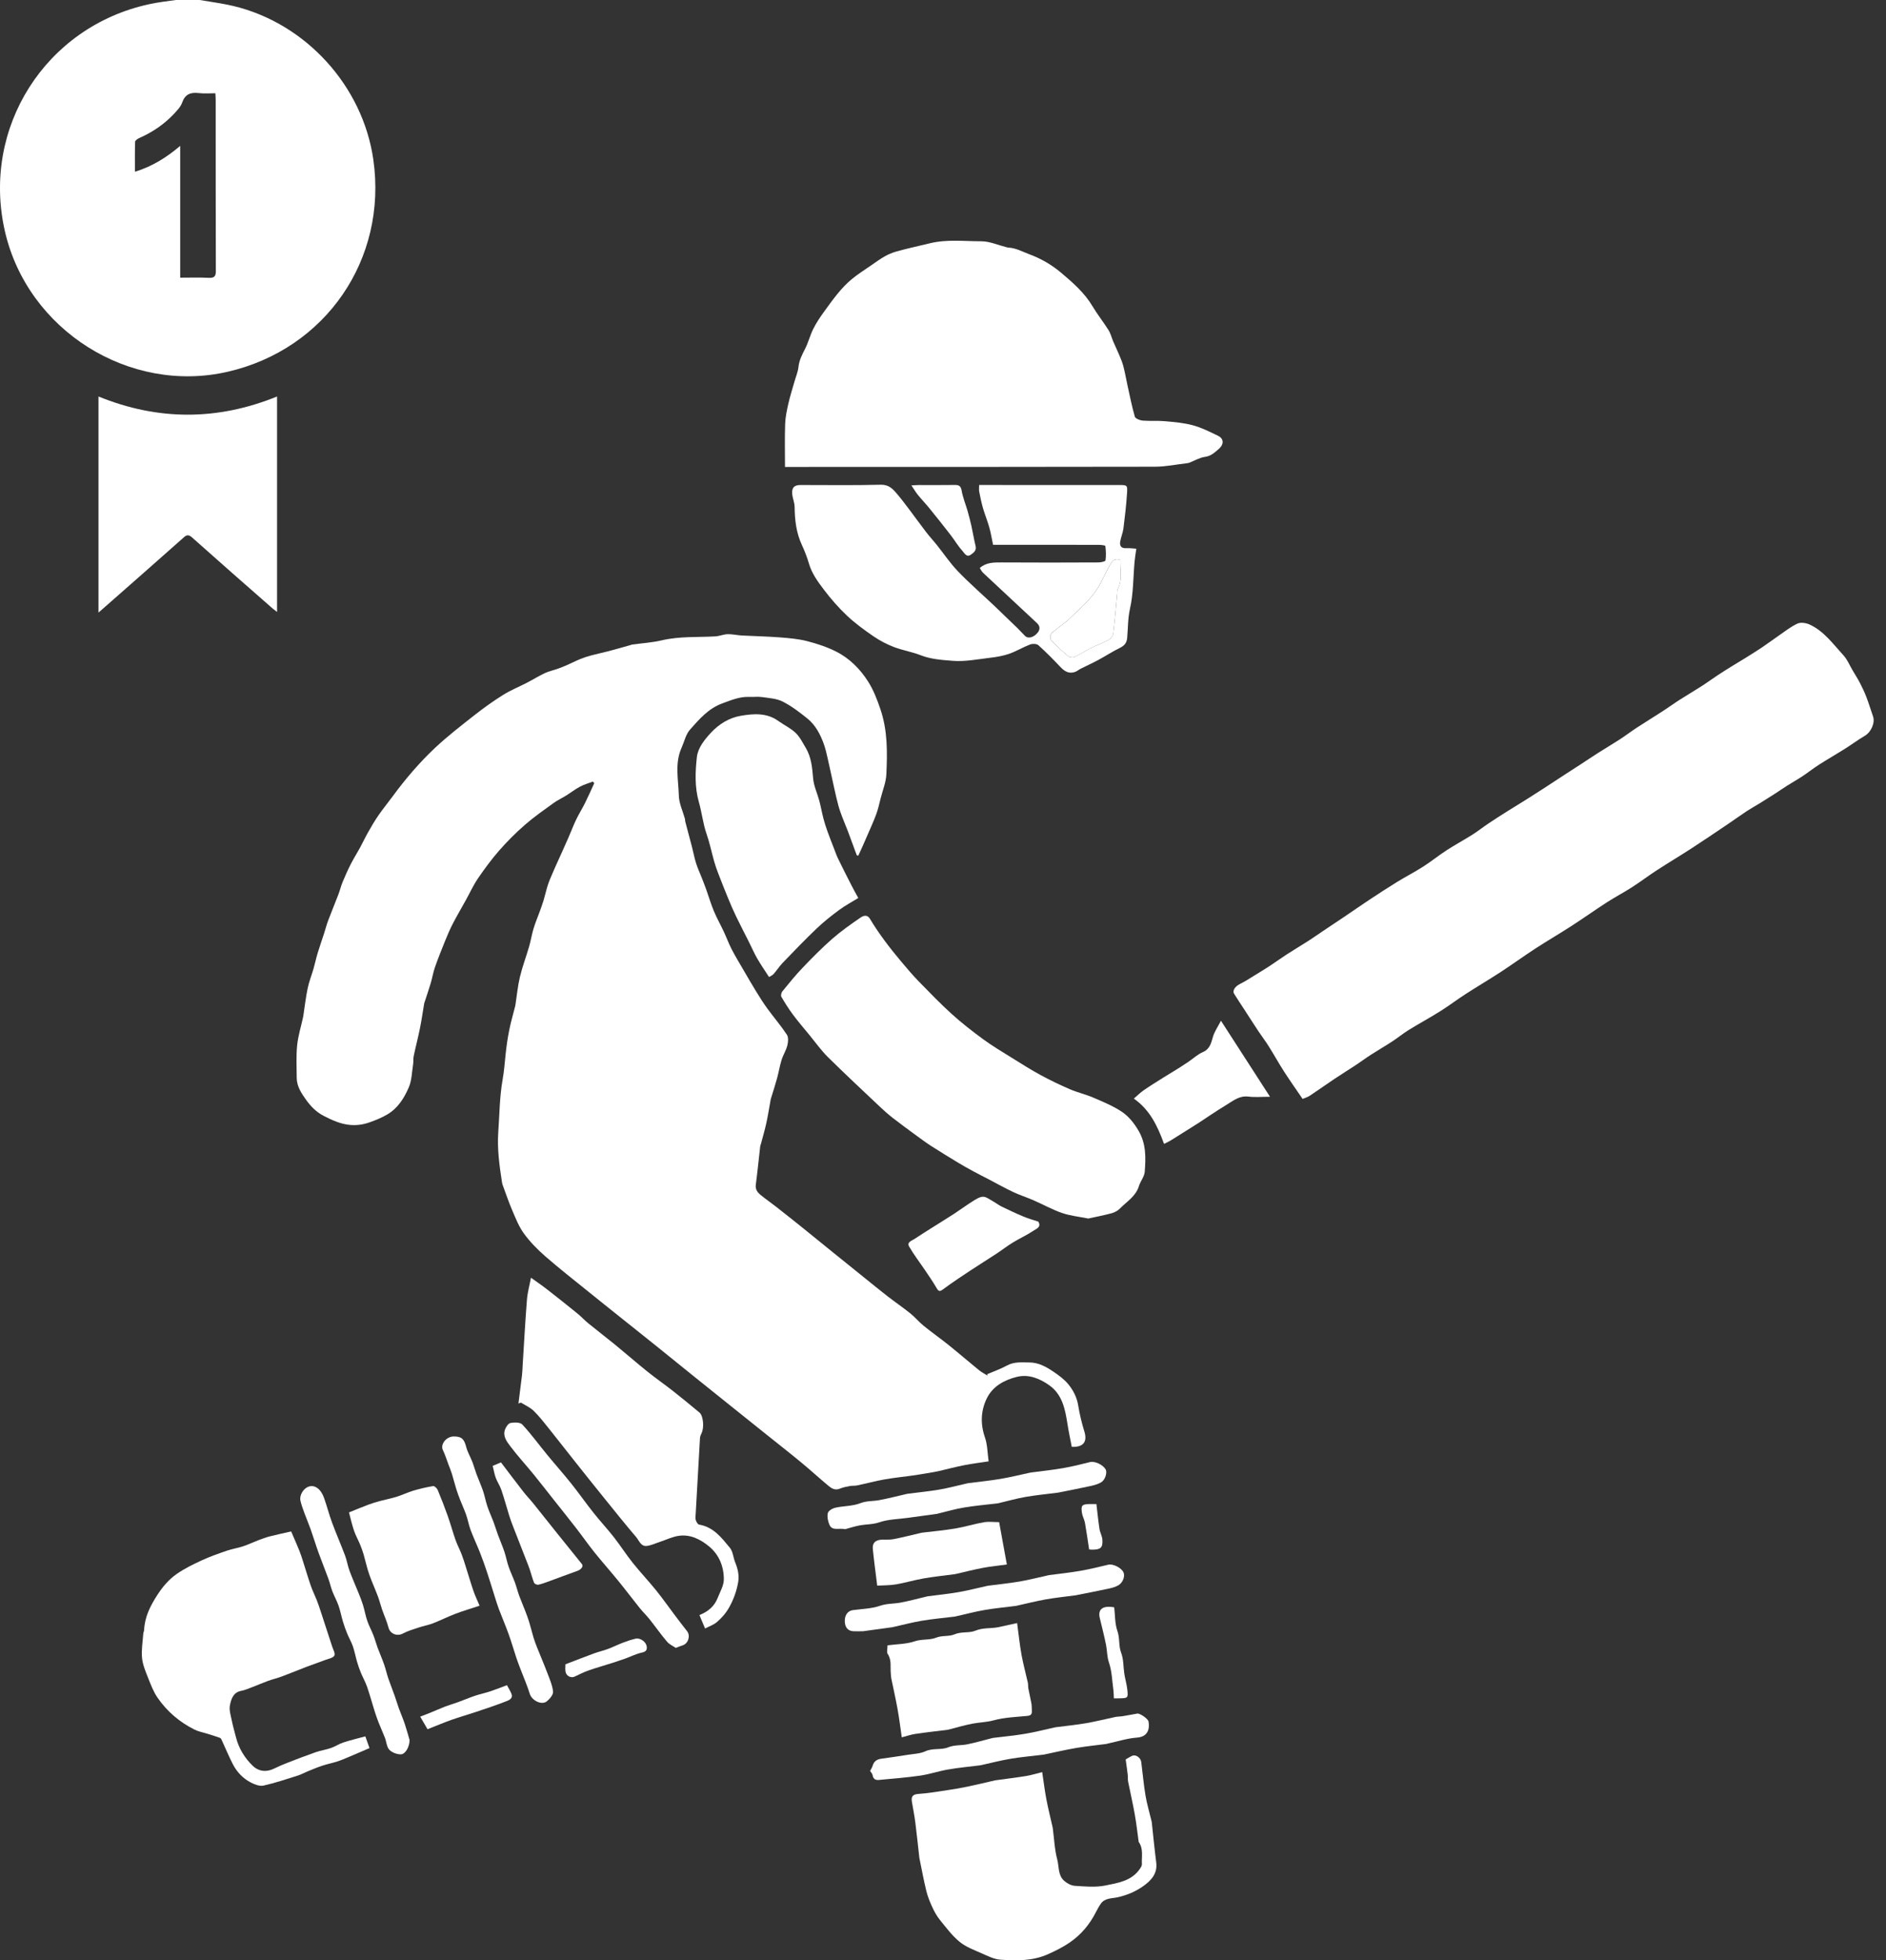 <svg width="77" height="80" viewBox="0 0 77 80" fill="none" xmlns="http://www.w3.org/2000/svg">
<rect x="0" y="0" width="77" height="80" fill="#333333" stroke="none"/>
<path d="M40.301 56.083C40.574 55.965 40.857 55.866 41.117 55.724C41.41 55.565 41.717 55.601 42.023 55.602C42.402 55.602 42.719 55.783 43.018 55.985C43.233 56.13 43.451 56.292 43.614 56.489C43.818 56.737 43.966 57.023 44.02 57.358C44.078 57.718 44.166 58.076 44.273 58.425C44.4 58.841 44.229 59.067 43.757 59.046C43.698 58.736 43.63 58.424 43.581 58.109C43.486 57.509 43.374 56.91 42.837 56.532C42.447 56.257 42 56.07 41.512 56.191C40.994 56.32 40.524 56.578 40.283 57.078C40.041 57.583 40.023 58.114 40.213 58.663C40.316 58.958 40.313 59.289 40.363 59.638C40.043 59.688 39.701 59.729 39.364 59.795C39.013 59.864 38.667 59.956 38.318 60.037C38.287 60.044 38.256 60.05 38.225 60.056C37.946 60.104 37.669 60.157 37.389 60.198C36.967 60.26 36.541 60.3 36.121 60.373C35.744 60.439 35.373 60.541 34.998 60.619C34.898 60.641 34.789 60.627 34.688 60.646C34.551 60.672 34.412 60.702 34.283 60.754C34.088 60.833 33.945 60.738 33.814 60.629C33.444 60.32 33.089 59.994 32.717 59.687C32.239 59.292 31.75 58.91 31.265 58.522C30.786 58.138 30.307 57.755 29.828 57.371C29.345 56.985 28.862 56.598 28.38 56.21C27.851 55.784 27.323 55.355 26.793 54.929C26.308 54.539 25.82 54.152 25.333 53.763C24.907 53.422 24.479 53.083 24.055 52.739C23.456 52.255 22.848 51.78 22.267 51.274C21.948 50.996 21.645 50.688 21.395 50.347C21.186 50.062 21.052 49.718 20.911 49.388C20.762 49.043 20.644 48.685 20.513 48.332C20.505 48.31 20.501 48.286 20.497 48.262C20.392 47.579 20.294 46.895 20.343 46.2C20.394 45.488 20.396 44.768 20.519 44.068C20.582 43.715 20.607 43.366 20.644 43.014C20.679 42.687 20.725 42.359 20.791 42.037C20.856 41.709 20.951 41.388 21.033 41.064C21.039 41.041 21.043 41.017 21.046 40.993C21.104 40.619 21.138 40.239 21.226 39.872C21.327 39.45 21.482 39.041 21.604 38.624C21.673 38.384 21.711 38.135 21.783 37.896C21.851 37.669 21.945 37.451 22.025 37.228C22.082 37.069 22.142 36.911 22.191 36.749C22.253 36.543 22.299 36.331 22.364 36.126C22.413 35.973 22.478 35.825 22.541 35.677C22.62 35.49 22.704 35.306 22.788 35.12C22.926 34.812 23.067 34.505 23.202 34.196C23.311 33.949 23.405 33.694 23.522 33.45C23.635 33.215 23.775 32.994 23.891 32.76C24.021 32.498 24.138 32.229 24.261 31.963C24.242 31.941 24.224 31.918 24.206 31.895C24.029 31.964 23.844 32.016 23.678 32.104C23.48 32.209 23.302 32.35 23.111 32.468C22.942 32.574 22.757 32.658 22.596 32.775C22.201 33.061 21.799 33.34 21.433 33.66C21.06 33.984 20.708 34.337 20.382 34.708C20.067 35.068 19.781 35.457 19.511 35.852C19.321 36.132 19.18 36.444 19.015 36.742C18.838 37.061 18.652 37.377 18.484 37.701C18.368 37.925 18.27 38.157 18.175 38.391C18.03 38.749 17.886 39.108 17.758 39.472C17.684 39.685 17.648 39.911 17.584 40.128C17.505 40.393 17.413 40.655 17.328 40.919C17.323 40.934 17.319 40.95 17.316 40.965C17.26 41.298 17.213 41.632 17.146 41.962C17.069 42.343 16.97 42.72 16.89 43.1C16.867 43.209 16.884 43.325 16.866 43.435C16.816 43.752 16.813 44.091 16.689 44.377C16.5 44.815 16.244 45.229 15.803 45.486C15.576 45.618 15.342 45.713 15.094 45.801C14.828 45.896 14.573 45.93 14.31 45.91C13.92 45.88 13.571 45.721 13.22 45.541C12.908 45.381 12.686 45.148 12.498 44.886C12.309 44.622 12.116 44.337 12.114 43.987C12.112 43.546 12.088 43.102 12.131 42.665C12.169 42.281 12.288 41.905 12.371 41.525C12.376 41.501 12.38 41.478 12.384 41.454C12.441 41.08 12.484 40.703 12.561 40.334C12.617 40.062 12.723 39.8 12.8 39.532C12.861 39.322 12.905 39.107 12.968 38.897C13.049 38.631 13.142 38.369 13.228 38.104C13.287 37.92 13.335 37.732 13.404 37.551C13.535 37.203 13.679 36.859 13.812 36.511C13.878 36.34 13.92 36.159 13.99 35.99C14.092 35.744 14.201 35.5 14.322 35.263C14.439 35.033 14.579 34.814 14.703 34.587C14.815 34.381 14.913 34.166 15.03 33.962C15.162 33.729 15.297 33.497 15.449 33.277C15.636 33.007 15.845 32.752 16.04 32.487C16.557 31.784 17.124 31.121 17.758 30.524C18.27 30.043 18.83 29.611 19.384 29.176C19.757 28.883 20.146 28.606 20.548 28.355C20.853 28.164 21.192 28.029 21.512 27.863C21.759 27.735 21.995 27.588 22.246 27.469C22.409 27.393 22.59 27.356 22.761 27.296C22.889 27.25 23.016 27.2 23.14 27.146C23.326 27.065 23.505 26.971 23.692 26.895C23.84 26.835 23.993 26.786 24.147 26.745C24.379 26.683 24.615 26.635 24.848 26.574C25.145 26.496 25.44 26.41 25.736 26.327C25.759 26.321 25.781 26.308 25.804 26.305C26.209 26.249 26.622 26.225 27.018 26.132C27.741 25.962 28.474 26.012 29.202 25.971C29.372 25.961 29.538 25.886 29.708 25.881C29.901 25.876 30.094 25.925 30.288 25.935C30.798 25.963 31.308 25.971 31.817 26.01C32.194 26.039 32.577 26.07 32.942 26.162C33.353 26.267 33.766 26.403 34.143 26.594C34.689 26.869 35.124 27.312 35.445 27.818C35.66 28.156 35.811 28.548 35.945 28.944C36.242 29.817 36.228 30.702 36.188 31.591C36.174 31.925 36.037 32.254 35.953 32.584C35.897 32.802 35.851 33.023 35.773 33.232C35.666 33.525 35.533 33.808 35.41 34.095C35.343 34.252 35.275 34.408 35.205 34.563C35.152 34.683 35.096 34.802 35.041 34.921C35.021 34.915 35 34.909 34.979 34.903C34.861 34.581 34.744 34.259 34.623 33.938C34.547 33.738 34.461 33.541 34.385 33.34C34.328 33.188 34.271 33.034 34.229 32.877C34.165 32.643 34.113 32.406 34.06 32.17C33.97 31.766 33.886 31.361 33.793 30.958C33.747 30.755 33.702 30.55 33.631 30.355C33.488 29.961 33.292 29.588 32.963 29.323C32.646 29.067 32.315 28.814 31.954 28.631C31.706 28.506 31.399 28.489 31.116 28.448C30.943 28.423 30.763 28.448 30.587 28.441C30.199 28.425 29.86 28.571 29.501 28.701C28.921 28.911 28.549 29.35 28.17 29.777C27.998 29.972 27.939 30.267 27.827 30.516C27.541 31.151 27.697 31.818 27.715 32.468C27.723 32.788 27.878 33.105 27.966 33.423C27.974 33.453 27.967 33.488 27.975 33.519C28.066 33.866 28.161 34.213 28.251 34.561C28.309 34.784 28.35 35.011 28.419 35.23C28.485 35.437 28.578 35.635 28.657 35.838C28.718 35.993 28.778 36.148 28.834 36.304C28.938 36.597 29.026 36.896 29.145 37.181C29.264 37.466 29.417 37.736 29.548 38.016C29.66 38.254 29.75 38.504 29.871 38.738C30.021 39.027 30.19 39.305 30.354 39.587C30.526 39.883 30.698 40.18 30.878 40.472C31.021 40.705 31.167 40.938 31.328 41.158C31.59 41.517 31.882 41.856 32.126 42.226C32.197 42.333 32.18 42.528 32.144 42.668C32.092 42.871 31.971 43.056 31.909 43.258C31.833 43.501 31.794 43.756 31.726 44.003C31.651 44.277 31.562 44.547 31.479 44.819C31.474 44.834 31.468 44.849 31.466 44.865C31.407 45.188 31.357 45.514 31.287 45.835C31.224 46.123 31.139 46.406 31.064 46.691C31.056 46.722 31.04 46.751 31.037 46.782C30.977 47.302 30.927 47.823 30.858 48.342C30.83 48.544 30.931 48.666 31.063 48.774C31.265 48.939 31.481 49.087 31.686 49.248C32.053 49.536 32.419 49.825 32.782 50.117C33.205 50.456 33.624 50.799 34.045 51.14C34.455 51.471 34.867 51.802 35.277 52.133C35.591 52.385 35.902 52.642 36.221 52.889C36.533 53.131 36.861 53.355 37.169 53.602C37.36 53.756 37.518 53.951 37.709 54.105C38.041 54.375 38.393 54.621 38.727 54.889C39.149 55.228 39.558 55.582 39.978 55.923C40.084 56.008 40.209 56.07 40.325 56.143C40.317 56.123 40.309 56.103 40.301 56.083Z" fill="white"/>
<path d="M53.181 44.846C52.93 44.477 52.67 44.111 52.427 43.734C52.207 43.392 52.01 43.035 51.793 42.69C51.665 42.486 51.516 42.294 51.383 42.093C51.187 41.798 50.997 41.499 50.804 41.202C50.664 40.986 50.518 40.773 50.384 40.553C50.305 40.422 50.435 40.248 50.626 40.155C50.834 40.054 51.028 39.924 51.226 39.803C51.436 39.675 51.646 39.547 51.852 39.412C52.084 39.26 52.307 39.096 52.54 38.946C52.826 38.761 53.12 38.587 53.408 38.403C53.62 38.267 53.826 38.121 54.035 37.981C54.312 37.795 54.591 37.612 54.868 37.425C55.218 37.189 55.563 36.947 55.915 36.715C56.289 36.468 56.664 36.223 57.046 35.988C57.396 35.774 57.762 35.586 58.107 35.365C58.434 35.156 58.736 34.91 59.062 34.699C59.403 34.477 59.763 34.284 60.108 34.067C60.338 33.922 60.552 33.751 60.778 33.6C61.042 33.423 61.311 33.253 61.58 33.083C61.831 32.925 62.086 32.772 62.338 32.614C62.556 32.477 62.773 32.337 62.99 32.197C63.304 31.993 63.617 31.786 63.932 31.582C64.136 31.449 64.343 31.319 64.547 31.185C64.779 31.034 65.007 30.878 65.241 30.73C65.54 30.54 65.845 30.36 66.143 30.167C66.377 30.015 66.599 29.845 66.833 29.692C67.183 29.464 67.54 29.246 67.892 29.018C68.12 28.871 68.34 28.709 68.569 28.563C68.867 28.372 69.173 28.194 69.471 28.002C69.702 27.854 69.923 27.691 70.152 27.54C70.356 27.405 70.564 27.278 70.772 27.149C70.938 27.046 71.106 26.948 71.272 26.845C71.498 26.703 71.725 26.563 71.946 26.415C72.175 26.261 72.395 26.094 72.623 25.939C72.874 25.767 73.116 25.571 73.389 25.447C73.524 25.387 73.741 25.422 73.886 25.489C74.474 25.762 74.844 26.289 75.266 26.748C75.424 26.919 75.514 27.15 75.635 27.355C75.737 27.528 75.847 27.699 75.94 27.878C76.037 28.066 76.127 28.258 76.203 28.456C76.301 28.712 76.378 28.976 76.47 29.234C76.564 29.495 76.389 29.88 76.137 30.027C75.855 30.191 75.593 30.389 75.317 30.562C74.97 30.781 74.613 30.984 74.268 31.205C74.034 31.354 73.817 31.528 73.585 31.681C73.385 31.813 73.174 31.93 72.971 32.059C72.794 32.171 72.623 32.291 72.447 32.404C72.248 32.532 72.047 32.658 71.845 32.782C71.674 32.888 71.496 32.984 71.328 33.094C71.06 33.272 70.798 33.46 70.532 33.64C70.044 33.968 69.559 34.298 69.066 34.618C68.594 34.924 68.11 35.212 67.638 35.519C67.295 35.741 66.97 35.99 66.626 36.21C66.291 36.425 65.937 36.61 65.603 36.825C65.115 37.14 64.642 37.477 64.154 37.792C63.673 38.103 63.177 38.391 62.696 38.703C62.213 39.017 61.746 39.356 61.264 39.671C60.789 39.98 60.301 40.268 59.825 40.575C59.484 40.795 59.16 41.043 58.817 41.258C58.386 41.529 57.938 41.772 57.505 42.039C57.276 42.181 57.066 42.355 56.84 42.502C56.554 42.689 56.258 42.859 55.971 43.044C55.765 43.176 55.569 43.323 55.365 43.458C55.069 43.653 54.767 43.839 54.473 44.036C54.137 44.26 53.81 44.496 53.473 44.718C53.381 44.779 53.267 44.809 53.181 44.846Z" fill="white"/>
<path d="M32.049 19.056C32.049 18.452 32.035 17.877 32.055 17.303C32.065 17.024 32.125 16.744 32.187 16.47C32.257 16.164 32.353 15.864 32.439 15.562C32.493 15.369 32.577 15.18 32.598 14.984C32.626 14.706 32.746 14.477 32.869 14.237C33.002 13.976 33.073 13.683 33.204 13.421C33.325 13.179 33.477 12.95 33.637 12.731C33.986 12.251 34.327 11.76 34.79 11.38C35.038 11.176 35.312 11.006 35.576 10.823C35.755 10.7 35.931 10.57 36.12 10.463C36.265 10.381 36.423 10.314 36.584 10.268C37.036 10.139 37.498 10.043 37.953 9.931C38.663 9.757 39.363 9.848 40.065 9.847C40.401 9.847 40.738 10 41.074 10.084C41.105 10.091 41.136 10.104 41.168 10.105C41.48 10.118 41.744 10.274 42.028 10.378C42.516 10.558 42.955 10.818 43.34 11.145C43.811 11.544 44.283 11.955 44.607 12.503C44.805 12.836 45.051 13.142 45.257 13.471C45.345 13.611 45.384 13.781 45.45 13.936C45.527 14.115 45.613 14.291 45.688 14.471C45.753 14.625 45.821 14.78 45.862 14.941C45.929 15.195 45.973 15.455 46.029 15.712C46.125 16.143 46.209 16.578 46.331 17.002C46.355 17.082 46.533 17.154 46.645 17.164C46.948 17.19 47.256 17.162 47.558 17.189C47.942 17.224 48.332 17.256 48.702 17.356C49.054 17.451 49.389 17.621 49.721 17.78C49.968 17.897 49.986 18.129 49.75 18.33C49.593 18.463 49.442 18.613 49.2 18.644C48.981 18.673 48.775 18.798 48.563 18.88C48.541 18.889 48.517 18.896 48.494 18.899C48.047 18.951 47.601 19.045 47.154 19.047C42.191 19.058 37.227 19.055 32.264 19.056C32.2 19.056 32.136 19.056 32.049 19.056Z" fill="white"/>
<path d="M44.431 49.728C44.059 49.653 43.697 49.618 43.363 49.503C42.959 49.364 42.581 49.151 42.187 48.98C41.917 48.862 41.635 48.774 41.369 48.648C41.034 48.491 40.711 48.309 40.383 48.137C40.166 48.025 39.949 47.915 39.734 47.799C39.526 47.686 39.319 47.571 39.117 47.449C38.749 47.226 38.381 47.001 38.019 46.769C37.812 46.636 37.614 46.489 37.416 46.344C37.091 46.106 36.765 45.868 36.447 45.621C36.267 45.481 36.094 45.327 35.928 45.17C35.216 44.497 34.499 43.83 33.802 43.141C33.525 42.867 33.296 42.543 33.048 42.241C32.822 41.966 32.59 41.696 32.377 41.411C32.203 41.178 32.047 40.93 31.901 40.679C31.872 40.628 31.898 40.511 31.94 40.46C32.208 40.132 32.474 39.802 32.766 39.497C33.156 39.09 33.552 38.687 33.975 38.316C34.333 38.003 34.725 37.727 35.118 37.457C35.231 37.379 35.396 37.294 35.523 37.506C35.701 37.804 35.898 38.092 36.104 38.372C36.325 38.672 36.559 38.962 36.799 39.248C37.029 39.523 37.263 39.797 37.513 40.055C37.954 40.507 38.394 40.963 38.862 41.386C39.27 41.755 39.707 42.095 40.151 42.42C40.525 42.693 40.926 42.93 41.319 43.175C41.707 43.417 42.094 43.661 42.495 43.879C42.883 44.089 43.283 44.28 43.689 44.455C43.993 44.586 44.321 44.659 44.624 44.789C45.023 44.961 45.433 45.127 45.792 45.365C46.076 45.553 46.297 45.827 46.482 46.142C46.798 46.682 46.781 47.25 46.736 47.823C46.72 48.022 46.56 48.204 46.499 48.404C46.372 48.823 46.006 49.032 45.728 49.316C45.638 49.408 45.507 49.479 45.383 49.513C45.069 49.598 44.749 49.658 44.431 49.728Z" fill="white"/>
<path d="M40.544 22.233C40.492 21.989 40.455 21.753 40.391 21.526C40.317 21.261 40.211 21.006 40.134 20.742C40.07 20.52 40.023 20.292 39.978 20.064C39.963 19.988 39.976 19.907 39.976 19.793C40.069 19.793 40.147 19.793 40.224 19.793C42.044 19.793 43.865 19.793 45.685 19.794C46.018 19.794 46.036 19.796 46.014 20.126C45.982 20.606 45.928 21.085 45.867 21.563C45.844 21.744 45.766 21.918 45.735 22.099C45.702 22.285 45.783 22.384 45.99 22.372C46.129 22.363 46.27 22.386 46.393 22.393C46.365 22.593 46.336 22.759 46.321 22.926C46.264 23.565 46.275 24.218 46.135 24.838C46.044 25.244 46.055 25.639 46.019 26.038C46 26.24 45.903 26.351 45.722 26.44C45.42 26.589 45.135 26.774 44.838 26.935C44.605 27.06 44.363 27.169 44.126 27.288C44.047 27.328 43.977 27.39 43.895 27.42C43.651 27.508 43.469 27.405 43.301 27.227C43.008 26.919 42.71 26.614 42.394 26.331C42.325 26.269 42.155 26.264 42.057 26.301C41.766 26.412 41.495 26.579 41.201 26.682C40.953 26.768 40.686 26.813 40.423 26.844C39.914 26.904 39.396 27.009 38.892 26.968C38.459 26.933 38.008 26.905 37.584 26.739C37.232 26.6 36.849 26.541 36.495 26.405C36.205 26.294 35.922 26.146 35.665 25.97C35.287 25.71 34.911 25.437 34.578 25.123C34.232 24.797 33.916 24.433 33.629 24.054C33.386 23.733 33.144 23.402 33.027 23C32.951 22.74 32.852 22.485 32.738 22.239C32.508 21.743 32.448 21.223 32.442 20.685C32.44 20.502 32.352 20.32 32.342 20.135C32.328 19.889 32.438 19.794 32.684 19.794C33.775 19.793 34.866 19.812 35.956 19.782C36.284 19.773 36.445 19.947 36.616 20.147C36.801 20.363 36.97 20.592 37.142 20.818C37.369 21.119 37.588 21.425 37.818 21.723C37.949 21.895 38.098 22.052 38.233 22.221C38.526 22.587 38.789 22.982 39.113 23.318C39.585 23.808 40.101 24.256 40.596 24.724C40.914 25.026 41.229 25.331 41.543 25.636C41.65 25.74 41.747 25.853 41.853 25.956C41.972 26.072 42.195 26.022 42.36 25.825C42.467 25.698 42.471 25.554 42.336 25.428C41.602 24.745 40.868 24.062 40.136 23.376C40.078 23.321 40.042 23.241 40.001 23.181C40.256 22.954 40.559 22.951 40.876 22.953C42.199 22.962 43.522 22.959 44.845 22.953C44.946 22.953 45.128 22.914 45.134 22.872C45.162 22.679 45.153 22.477 45.128 22.282C45.124 22.255 44.956 22.236 44.863 22.235C43.524 22.232 42.185 22.233 40.845 22.233C40.758 22.233 40.672 22.233 40.544 22.233ZM45.74 22.854C45.5 22.755 45.397 22.917 45.322 23.045C45.1 23.422 44.947 23.849 44.685 24.194C44.385 24.588 44.006 24.925 43.642 25.267C43.418 25.478 43.151 25.642 42.923 25.85C42.873 25.895 42.866 26.072 42.911 26.121C43.127 26.353 43.362 26.569 43.605 26.772C43.663 26.822 43.796 26.841 43.865 26.81C44.1 26.702 44.318 26.557 44.55 26.442C44.785 26.324 45.036 26.236 45.266 26.111C45.349 26.066 45.438 25.956 45.449 25.867C45.516 25.319 45.561 24.768 45.614 24.218C45.62 24.154 45.612 24.083 45.639 24.03C45.84 23.642 45.722 23.239 45.74 22.854Z" fill="white"/>
<path d="M28.786 66.459C28.688 66.224 28.621 66.064 28.556 65.911C28.925 65.763 29.171 65.543 29.301 65.21C29.398 64.962 29.552 64.707 29.552 64.455C29.553 63.932 29.362 63.448 28.944 63.105C28.588 62.814 28.176 62.605 27.698 62.679C27.441 62.719 27.197 62.839 26.947 62.922C26.766 62.981 26.589 63.068 26.404 63.09C26.163 63.118 26.095 62.872 25.975 62.731C25.544 62.227 25.129 61.708 24.712 61.192C24.319 60.707 23.93 60.22 23.542 59.731C23.165 59.258 22.794 58.779 22.416 58.307C22.215 58.057 22.018 57.8 21.79 57.578C21.645 57.436 21.444 57.35 21.268 57.24C21.234 57.252 21.201 57.265 21.167 57.277C21.216 56.889 21.267 56.501 21.313 56.112C21.328 55.985 21.33 55.856 21.338 55.729C21.395 54.831 21.443 53.933 21.514 53.037C21.538 52.741 21.62 52.45 21.678 52.144C21.889 52.295 22.116 52.449 22.332 52.617C22.75 52.941 23.163 53.27 23.574 53.604C23.729 53.73 23.865 53.88 24.02 54.006C24.382 54.301 24.753 54.584 25.115 54.879C25.557 55.241 25.988 55.618 26.434 55.976C26.773 56.248 27.131 56.496 27.473 56.764C27.84 57.052 28.199 57.349 28.558 57.647C28.716 57.778 28.755 58.26 28.642 58.49C28.611 58.552 28.582 58.622 28.578 58.69C28.518 59.714 28.461 60.739 28.404 61.764C28.399 61.852 28.381 61.945 28.404 62.026C28.425 62.1 28.485 62.21 28.542 62.219C29.13 62.317 29.463 62.757 29.802 63.169C29.925 63.32 29.935 63.56 30.013 63.752C30.123 64.021 30.188 64.298 30.135 64.582C30.071 64.934 29.954 65.266 29.775 65.587C29.64 65.831 29.468 66.026 29.268 66.197C29.134 66.312 28.952 66.371 28.786 66.459Z" fill="white"/>
<path d="M11.887 62.498C12.018 62.804 12.126 63.045 12.224 63.289C12.281 63.43 12.326 63.576 12.372 63.721C12.478 64.05 12.574 64.382 12.687 64.709C12.755 64.908 12.852 65.098 12.93 65.295C12.992 65.452 13.045 65.613 13.098 65.774C13.253 66.245 13.407 66.716 13.559 67.187C13.6 67.315 13.696 67.477 13.651 67.564C13.603 67.659 13.422 67.69 13.295 67.738C13.039 67.836 12.779 67.923 12.523 68.02C12.182 68.15 11.845 68.291 11.503 68.418C11.322 68.486 11.132 68.529 10.95 68.595C10.741 68.67 10.537 68.761 10.329 68.84C10.17 68.9 10.011 68.973 9.845 69.004C9.518 69.066 9.44 69.343 9.389 69.582C9.345 69.782 9.423 70.013 9.466 70.227C9.512 70.457 9.579 70.682 9.637 70.91C9.753 71.359 9.988 71.742 10.316 72.06C10.571 72.307 10.893 72.325 11.198 72.173C11.377 72.084 11.562 72.006 11.749 71.934C12.128 71.787 12.508 71.64 12.893 71.506C13.097 71.436 13.315 71.405 13.519 71.334C13.69 71.275 13.844 71.166 14.016 71.111C14.313 71.014 14.618 70.942 14.915 70.861C14.979 71.04 15.022 71.16 15.086 71.339C14.991 71.38 14.875 71.43 14.759 71.48C14.585 71.555 14.412 71.631 14.237 71.703C14.083 71.767 13.93 71.835 13.771 71.886C13.567 71.951 13.355 71.992 13.152 72.06C12.944 72.129 12.741 72.216 12.537 72.299C12.41 72.351 12.289 72.421 12.159 72.461C11.694 72.606 11.231 72.765 10.757 72.87C10.601 72.905 10.396 72.825 10.241 72.745C9.921 72.579 9.674 72.32 9.508 72C9.345 71.685 9.21 71.354 9.061 71.031C9.043 70.991 9.019 70.936 8.985 70.924C8.819 70.862 8.648 70.811 8.479 70.758C8.298 70.701 8.105 70.667 7.938 70.583C7.331 70.28 6.824 69.847 6.438 69.292C6.266 69.045 6.156 68.751 6.044 68.468C5.94 68.206 5.825 67.934 5.799 67.659C5.768 67.337 5.826 67.006 5.849 66.678C5.852 66.624 5.882 66.571 5.884 66.516C5.911 65.978 6.138 65.531 6.429 65.082C6.648 64.746 6.896 64.456 7.211 64.236C7.528 64.015 7.881 63.842 8.234 63.679C8.569 63.524 8.921 63.402 9.271 63.281C9.482 63.208 9.708 63.177 9.92 63.106C10.136 63.035 10.342 62.935 10.554 62.854C10.703 62.797 10.853 62.741 11.006 62.702C11.304 62.626 11.604 62.562 11.887 62.498Z" fill="white"/>
<path d="M45.958 71.802C46.019 71.768 46.117 71.703 46.224 71.655C46.37 71.59 46.57 71.727 46.594 71.91C46.653 72.362 46.691 72.818 46.766 73.267C46.825 73.618 46.928 73.961 47.011 74.308C47.015 74.324 47.02 74.339 47.022 74.355C47.082 74.904 47.134 75.455 47.205 76.003C47.264 76.456 47.006 76.735 46.687 76.965C46.368 77.194 46.015 77.344 45.618 77.43C45.397 77.478 45.109 77.455 44.947 77.685C44.87 77.794 44.806 77.912 44.745 78.03C44.486 78.54 44.134 78.963 43.654 79.287C43.383 79.471 43.102 79.607 42.805 79.743C42.163 80.035 41.506 80.019 40.844 79.975C40.589 79.958 40.334 79.828 40.092 79.721C39.779 79.582 39.441 79.46 39.181 79.248C38.874 78.997 38.629 78.666 38.376 78.355C38.248 78.197 38.146 78.012 38.061 77.827C37.962 77.613 37.873 77.39 37.817 77.162C37.712 76.732 37.633 76.296 37.543 75.862C37.539 75.847 37.536 75.831 37.534 75.815C37.48 75.338 37.432 74.86 37.371 74.384C37.335 74.098 37.278 73.814 37.23 73.53C37.194 73.312 37.267 73.224 37.507 73.209C37.906 73.184 38.303 73.112 38.7 73.053C38.971 73.013 39.241 72.968 39.508 72.911C39.882 72.833 40.253 72.742 40.625 72.657C40.633 72.655 40.641 72.654 40.649 72.653C41.063 72.596 41.479 72.546 41.892 72.479C42.103 72.445 42.31 72.379 42.55 72.321C42.611 72.723 42.654 73.081 42.721 73.433C42.794 73.815 42.89 74.192 42.975 74.57C42.979 74.586 42.981 74.602 42.983 74.618C43.039 75.04 43.055 75.472 43.163 75.88C43.241 76.172 43.19 76.522 43.438 76.748C43.554 76.855 43.726 76.95 43.878 76.96C44.293 76.987 44.724 77.029 45.124 76.948C45.635 76.844 46.191 76.767 46.531 76.278C46.572 76.219 46.624 76.144 46.621 76.079C46.603 75.774 46.692 75.451 46.491 75.172C46.487 75.167 46.489 75.157 46.487 75.149C46.435 74.776 46.394 74.401 46.327 74.03C46.248 73.588 46.145 73.149 46.058 72.708C46.039 72.614 46.052 72.515 46.041 72.42C46.018 72.221 45.988 72.022 45.958 71.802Z" fill="white"/>
<path d="M35.041 36.648C34.785 36.806 34.509 36.952 34.26 37.136C33.94 37.372 33.626 37.621 33.339 37.895C32.866 38.346 32.413 38.817 31.96 39.288C31.823 39.429 31.716 39.601 31.585 39.748C31.533 39.807 31.451 39.838 31.397 39.872C31.218 39.594 31.055 39.359 30.913 39.113C30.792 38.903 30.696 38.679 30.587 38.462C30.409 38.105 30.223 37.752 30.05 37.392C29.933 37.151 29.828 36.903 29.725 36.654C29.587 36.321 29.455 35.985 29.325 35.648C29.264 35.489 29.206 35.328 29.16 35.164C29.053 34.785 28.974 34.397 28.845 34.026C28.699 33.604 28.655 33.16 28.535 32.74C28.358 32.121 28.385 31.506 28.451 30.899C28.491 30.526 28.758 30.191 29.027 29.901C29.36 29.543 29.78 29.29 30.242 29.212C30.754 29.124 31.3 29.079 31.774 29.421C32.008 29.589 32.279 29.715 32.485 29.911C32.658 30.076 32.77 30.31 32.897 30.521C33.127 30.905 33.16 31.333 33.198 31.77C33.225 32.077 33.368 32.373 33.449 32.677C33.513 32.916 33.555 33.16 33.617 33.399C33.663 33.577 33.721 33.754 33.783 33.928C33.867 34.163 33.959 34.395 34.05 34.628C34.105 34.771 34.154 34.917 34.222 35.054C34.401 35.423 34.588 35.789 34.775 36.155C34.854 36.31 34.939 36.461 35.041 36.648Z" fill="white"/>
<path d="M36.234 67.146C36.617 67.095 36.998 67.099 37.339 66.983C37.635 66.882 37.947 66.942 38.212 66.835C38.469 66.732 38.743 66.796 38.969 66.698C39.255 66.575 39.564 66.655 39.82 66.549C40.138 66.417 40.459 66.469 40.773 66.403C41.019 66.351 41.265 66.295 41.526 66.237C41.591 66.719 41.633 67.132 41.707 67.54C41.776 67.919 41.88 68.293 41.964 68.67C41.981 68.747 41.97 68.831 41.985 68.909C42.023 69.114 42.074 69.317 42.11 69.522C42.127 69.624 42.123 69.73 42.128 69.834C42.133 69.959 42.081 70.012 41.946 70.026C41.485 70.071 41.014 70.086 40.572 70.206C40.284 70.285 39.999 70.287 39.716 70.34C39.375 70.404 39.041 70.505 38.703 70.591C38.696 70.593 38.688 70.593 38.68 70.594C38.244 70.649 37.807 70.696 37.372 70.761C37.192 70.787 37.016 70.85 36.817 70.901C36.759 70.505 36.713 70.125 36.645 69.749C36.57 69.33 36.474 68.914 36.389 68.496C36.376 68.434 36.377 68.369 36.37 68.306C36.34 68.035 36.415 67.752 36.241 67.496C36.193 67.425 36.234 67.294 36.234 67.146Z" fill="white"/>
<path d="M14.248 61.721C14.549 61.6 14.794 61.498 15.041 61.405C15.191 61.349 15.345 61.302 15.499 61.26C15.731 61.198 15.968 61.153 16.196 61.082C16.427 61.01 16.646 60.902 16.877 60.833C17.142 60.755 17.413 60.691 17.686 60.647C17.739 60.639 17.84 60.735 17.869 60.803C18.014 61.151 18.151 61.503 18.277 61.858C18.393 62.186 18.485 62.523 18.6 62.851C18.671 63.051 18.772 63.239 18.849 63.437C18.913 63.602 18.963 63.771 19.017 63.94C19.122 64.269 19.218 64.601 19.33 64.928C19.396 65.12 19.485 65.304 19.58 65.529C19.247 65.639 18.918 65.736 18.598 65.857C18.287 65.975 17.989 66.127 17.678 66.247C17.486 66.322 17.28 66.357 17.084 66.422C16.867 66.494 16.644 66.56 16.445 66.666C16.211 66.79 15.928 66.675 15.863 66.427C15.797 66.172 15.684 65.93 15.598 65.68C15.537 65.505 15.494 65.324 15.43 65.151C15.35 64.933 15.254 64.721 15.169 64.504C15.112 64.356 15.056 64.207 15.011 64.055C14.95 63.85 14.905 63.639 14.845 63.434C14.804 63.295 14.753 63.158 14.698 63.024C14.619 62.836 14.517 62.656 14.452 62.463C14.369 62.218 14.313 61.963 14.248 61.721Z" fill="white"/>
<path d="M51.851 44.759C51.512 44.759 51.237 44.786 50.97 44.752C50.602 44.705 50.351 44.921 50.075 45.087C49.861 45.216 49.652 45.354 49.442 45.49C49.267 45.605 49.095 45.724 48.919 45.837C48.719 45.966 48.517 46.09 48.316 46.216C48.138 46.328 47.961 46.442 47.781 46.551C47.701 46.599 47.615 46.637 47.525 46.682C47.258 45.953 46.952 45.299 46.292 44.834C46.435 44.711 46.555 44.589 46.693 44.494C46.955 44.313 47.227 44.146 47.498 43.975C47.695 43.851 47.896 43.733 48.094 43.609C48.24 43.517 48.385 43.423 48.528 43.326C48.72 43.196 48.895 43.029 49.104 42.939C49.399 42.812 49.446 42.569 49.523 42.307C49.584 42.098 49.718 41.91 49.848 41.656C50.528 42.709 51.173 43.708 51.851 44.759Z" fill="white"/>
<path d="M34.508 62.406C34.236 62.349 33.979 62.487 33.865 62.228C33.801 62.083 33.763 61.895 33.799 61.747C33.821 61.652 33.99 61.555 34.109 61.529C34.445 61.454 34.809 61.469 35.122 61.346C35.382 61.244 35.633 61.269 35.886 61.223C36.265 61.153 36.64 61.054 37.017 60.968C37.033 60.965 37.048 60.961 37.064 60.959C37.493 60.904 37.924 60.863 38.349 60.79C38.731 60.724 39.107 60.623 39.485 60.537C39.501 60.534 39.516 60.529 39.532 60.527C39.969 60.47 40.408 60.428 40.842 60.355C41.248 60.287 41.649 60.186 42.052 60.1C42.075 60.095 42.099 60.092 42.123 60.089C42.544 60.033 42.968 59.99 43.387 59.917C43.763 59.852 44.135 59.761 44.505 59.667C44.686 59.621 45.019 59.762 45.139 59.964C45.213 60.089 45.127 60.39 44.96 60.491C44.839 60.564 44.693 60.607 44.553 60.638C44.111 60.735 43.666 60.82 43.222 60.91C43.199 60.915 43.175 60.917 43.151 60.92C42.721 60.976 42.289 61.016 41.862 61.091C41.49 61.156 41.125 61.261 40.756 61.348C40.741 61.351 40.724 61.352 40.709 61.354C40.257 61.408 39.802 61.448 39.354 61.523C38.997 61.582 38.647 61.686 38.294 61.77C38.279 61.773 38.264 61.78 38.248 61.782C37.852 61.836 37.456 61.889 37.059 61.944C36.671 61.998 36.265 62 35.901 62.125C35.635 62.216 35.376 62.202 35.116 62.248C34.889 62.289 34.668 62.364 34.508 62.406Z" fill="white"/>
<path d="M27.59 67.251C27.485 67.178 27.332 67.113 27.235 66.999C26.983 66.704 26.761 66.385 26.52 66.082C26.393 65.923 26.245 65.782 26.118 65.624C25.825 65.259 25.544 64.885 25.249 64.523C24.929 64.129 24.591 63.751 24.273 63.355C24.012 63.029 23.772 62.685 23.516 62.355C23.222 61.974 22.919 61.6 22.62 61.222C22.34 60.868 22.064 60.511 21.779 60.161C21.466 59.778 21.13 59.414 20.833 59.019C20.688 58.827 20.516 58.606 20.621 58.333C20.661 58.228 20.755 58.086 20.844 58.071C21 58.044 21.238 58.04 21.325 58.135C21.687 58.525 22.001 58.958 22.34 59.37C22.663 59.763 23.002 60.143 23.319 60.54C23.631 60.931 23.919 61.343 24.23 61.735C24.496 62.071 24.79 62.386 25.055 62.723C25.323 63.066 25.558 63.434 25.829 63.774C26.133 64.155 26.469 64.51 26.776 64.888C27.045 65.222 27.292 65.573 27.55 65.915C27.715 66.134 27.881 66.353 28.051 66.568C28.198 66.754 28.1 67.073 27.873 67.145C27.792 67.171 27.714 67.204 27.59 67.251Z" fill="white"/>
<path d="M18.523 58.622C18.847 58.619 18.95 58.726 19.034 59.052C19.088 59.261 19.205 59.454 19.284 59.658C19.348 59.824 19.393 59.996 19.455 60.162C19.542 60.394 19.645 60.621 19.725 60.856C19.793 61.058 19.829 61.271 19.898 61.474C19.969 61.687 20.066 61.892 20.146 62.103C20.21 62.274 20.261 62.45 20.324 62.621C20.411 62.855 20.511 63.084 20.591 63.321C20.659 63.523 20.696 63.736 20.766 63.937C20.839 64.15 20.939 64.354 21.017 64.565C21.084 64.746 21.13 64.934 21.195 65.115C21.273 65.329 21.366 65.538 21.447 65.751C21.505 65.901 21.561 66.053 21.608 66.207C21.671 66.414 21.72 66.625 21.783 66.832C21.825 66.972 21.878 67.109 21.932 67.245C22.063 67.574 22.204 67.899 22.329 68.23C22.428 68.493 22.549 68.757 22.58 69.03C22.595 69.155 22.445 69.335 22.324 69.432C22.11 69.603 21.712 69.394 21.63 69.127C21.524 68.783 21.377 68.451 21.249 68.113C21.192 67.962 21.132 67.81 21.081 67.656C20.974 67.332 20.88 67.004 20.764 66.683C20.641 66.34 20.496 66.006 20.367 65.666C20.305 65.501 20.255 65.331 20.201 65.163C20.097 64.834 19.998 64.503 19.889 64.176C19.799 63.904 19.704 63.634 19.599 63.368C19.477 63.058 19.333 62.757 19.216 62.445C19.14 62.245 19.104 62.029 19.034 61.826C18.96 61.615 18.864 61.411 18.783 61.202C18.725 61.054 18.671 60.905 18.624 60.754C18.562 60.556 18.515 60.354 18.453 60.157C18.412 60.025 18.359 59.897 18.31 59.768C18.235 59.569 18.173 59.363 18.08 59.173C17.97 58.945 18.22 58.624 18.523 58.622Z" fill="white"/>
<path d="M16.721 71.007C16.724 71.292 16.546 71.594 16.364 71.595C16.204 71.595 16.001 71.521 15.895 71.407C15.786 71.29 15.778 71.083 15.716 70.92C15.635 70.71 15.54 70.505 15.457 70.296C15.399 70.147 15.346 69.996 15.298 69.844C15.193 69.508 15.101 69.169 14.986 68.836C14.918 68.64 14.813 68.458 14.734 68.265C14.674 68.118 14.621 67.966 14.576 67.813C14.516 67.607 14.478 67.393 14.408 67.19C14.347 67.012 14.249 66.847 14.177 66.671C14.111 66.509 14.05 66.343 14 66.174C13.936 65.961 13.896 65.74 13.823 65.53C13.754 65.331 13.648 65.144 13.572 64.947C13.506 64.775 13.467 64.592 13.403 64.418C13.275 64.066 13.133 63.718 13.005 63.365C12.892 63.051 12.796 62.731 12.685 62.417C12.611 62.206 12.521 62.001 12.444 61.79C12.378 61.608 12.305 61.425 12.265 61.236C12.221 61.024 12.38 60.753 12.587 60.674C12.768 60.604 12.932 60.68 13.051 60.812C13.135 60.906 13.195 61.03 13.237 61.15C13.352 61.48 13.439 61.819 13.56 62.146C13.726 62.594 13.919 63.033 14.087 63.48C14.163 63.682 14.195 63.901 14.27 64.104C14.387 64.419 14.525 64.727 14.65 65.039C14.713 65.194 14.775 65.35 14.823 65.51C14.887 65.723 14.925 65.944 14.997 66.153C15.065 66.351 15.168 66.537 15.244 66.733C15.309 66.897 15.353 67.069 15.414 67.235C15.501 67.467 15.601 67.694 15.683 67.928C15.748 68.114 15.79 68.309 15.853 68.496C15.931 68.725 16.023 68.949 16.103 69.176C16.168 69.357 16.221 69.541 16.286 69.722C16.363 69.934 16.455 70.141 16.527 70.356C16.607 70.596 16.672 70.841 16.721 71.007Z" fill="white"/>
<path d="M35.236 66.571C35.056 66.571 34.944 66.577 34.832 66.57C34.612 66.556 34.493 66.406 34.49 66.153C34.488 65.907 34.616 65.738 34.818 65.71C35.191 65.658 35.581 65.653 35.93 65.532C36.212 65.434 36.489 65.454 36.764 65.403C37.136 65.333 37.503 65.232 37.872 65.145C37.88 65.143 37.888 65.143 37.896 65.142C38.309 65.088 38.724 65.047 39.135 64.975C39.532 64.906 39.924 64.804 40.318 64.717C40.334 64.714 40.35 64.712 40.365 64.71C40.787 64.655 41.211 64.613 41.63 64.541C42.021 64.474 42.406 64.374 42.794 64.288C42.809 64.285 42.825 64.282 42.841 64.279C43.263 64.223 43.687 64.179 44.107 64.106C44.491 64.039 44.871 63.946 45.25 63.855C45.437 63.809 45.786 63.979 45.871 64.173C45.936 64.322 45.848 64.583 45.668 64.69C45.553 64.759 45.415 64.799 45.282 64.828C44.838 64.924 44.393 65.009 43.949 65.098C43.933 65.101 43.917 65.104 43.901 65.106C43.495 65.16 43.088 65.202 42.685 65.273C42.288 65.344 41.895 65.445 41.5 65.532C41.485 65.536 41.469 65.538 41.453 65.54C41.033 65.594 40.609 65.632 40.192 65.705C39.796 65.774 39.406 65.878 39.013 65.966C38.997 65.97 38.981 65.972 38.966 65.975C38.521 66.029 38.075 66.069 37.633 66.143C37.237 66.21 36.847 66.315 36.455 66.402C36.439 66.406 36.423 66.408 36.407 66.41C35.995 66.467 35.582 66.523 35.236 66.571Z" fill="white"/>
<path d="M35.523 72.271C35.558 72.201 35.606 72.135 35.627 72.062C35.679 71.882 35.798 71.799 35.976 71.774C36.342 71.723 36.708 71.671 37.073 71.612C37.312 71.574 37.568 71.568 37.781 71.47C38.087 71.33 38.424 71.425 38.704 71.311C38.97 71.202 39.231 71.239 39.489 71.186C39.829 71.117 40.163 71.019 40.499 70.934C40.514 70.93 40.53 70.926 40.546 70.924C40.983 70.869 41.422 70.829 41.855 70.756C42.259 70.688 42.657 70.585 43.057 70.497C43.072 70.493 43.088 70.49 43.104 70.488C43.516 70.434 43.931 70.394 44.341 70.324C44.745 70.254 45.144 70.152 45.546 70.068C45.624 70.052 45.706 70.056 45.785 70.044C46.001 70.009 46.217 69.973 46.432 69.931C46.532 69.911 46.871 70.138 46.892 70.259C46.947 70.573 46.851 70.88 46.423 70.911C46.018 70.941 45.621 71.071 45.22 71.157C45.204 71.161 45.189 71.168 45.173 71.17C44.761 71.224 44.346 71.265 43.936 71.335C43.5 71.409 43.069 71.511 42.636 71.601C42.62 71.604 42.604 71.607 42.589 71.609C42.144 71.663 41.697 71.703 41.255 71.776C40.857 71.843 40.466 71.945 40.071 72.032C40.048 72.037 40.024 72.042 40 72.045C39.571 72.099 39.139 72.138 38.713 72.212C38.33 72.277 37.958 72.406 37.575 72.462C37.012 72.543 36.444 72.587 35.878 72.64C35.747 72.653 35.65 72.601 35.626 72.446C35.617 72.384 35.558 72.329 35.523 72.271Z" fill="white"/>
<path d="M42.39 49.854C42.528 50.075 42.309 50.147 42.211 50.214C41.938 50.399 41.633 50.536 41.351 50.708C41.122 50.847 40.909 51.014 40.685 51.162C40.331 51.395 39.97 51.617 39.617 51.851C39.244 52.098 38.87 52.345 38.511 52.611C38.38 52.708 38.327 52.719 38.24 52.568C38.094 52.313 37.924 52.072 37.76 51.827C37.545 51.509 37.309 51.204 37.118 50.872C37.013 50.69 37.228 50.635 37.339 50.56C37.59 50.391 37.849 50.232 38.105 50.07C38.391 49.889 38.68 49.712 38.963 49.528C39.208 49.368 39.443 49.193 39.69 49.038C39.826 48.954 39.975 48.849 40.123 48.839C40.249 48.831 40.386 48.939 40.512 49.008C40.641 49.078 40.758 49.173 40.889 49.238C41.185 49.382 41.483 49.522 41.787 49.649C41.984 49.732 42.192 49.788 42.39 49.854Z" fill="white"/>
<path d="M35.814 64.71C35.748 64.174 35.683 63.697 35.635 63.219C35.611 62.979 35.727 62.856 35.972 62.836C36.14 62.822 36.313 62.846 36.476 62.814C36.855 62.74 37.23 62.643 37.606 62.556C37.622 62.552 37.638 62.549 37.654 62.547C38.105 62.492 38.56 62.453 39.008 62.377C39.396 62.312 39.774 62.191 40.162 62.124C40.363 62.089 40.576 62.118 40.792 62.118C40.893 62.672 40.995 63.235 41.107 63.847C40.779 63.892 40.452 63.924 40.131 63.984C39.756 64.055 39.386 64.151 39.014 64.236C38.998 64.239 38.982 64.242 38.966 64.244C38.544 64.3 38.12 64.344 37.701 64.417C37.324 64.483 36.956 64.595 36.579 64.659C36.331 64.701 36.075 64.695 35.814 64.71Z" fill="white"/>
<path d="M20.116 59.822C20.203 59.785 20.303 59.743 20.453 59.68C20.745 60.064 21.052 60.472 21.365 60.875C21.493 61.041 21.641 61.191 21.772 61.354C22.11 61.773 22.442 62.196 22.779 62.615C23.105 63.021 23.433 63.425 23.759 63.831C23.83 63.918 23.729 64.053 23.572 64.108C23.194 64.242 22.82 64.385 22.444 64.522C22.292 64.577 22.14 64.636 21.982 64.672C21.93 64.684 21.825 64.641 21.807 64.598C21.734 64.419 21.689 64.23 21.627 64.046C21.585 63.922 21.535 63.8 21.487 63.677C21.311 63.225 21.133 62.774 20.958 62.322C20.899 62.171 20.842 62.02 20.794 61.866C20.684 61.513 20.588 61.156 20.47 60.806C20.412 60.634 20.303 60.479 20.24 60.309C20.184 60.16 20.16 59.999 20.116 59.822Z" fill="white"/>
<path d="M37.21 19.809C37.337 19.803 37.428 19.796 37.518 19.795C38.007 19.794 38.495 19.8 38.984 19.792C39.155 19.79 39.228 19.834 39.261 20.023C39.31 20.303 39.422 20.571 39.502 20.847C39.559 21.049 39.613 21.254 39.659 21.459C39.72 21.733 39.764 22.012 39.831 22.285C39.879 22.476 39.732 22.568 39.63 22.641C39.46 22.763 39.365 22.559 39.283 22.469C39.107 22.276 38.974 22.044 38.813 21.836C38.527 21.466 38.236 21.101 37.941 20.738C37.792 20.554 37.626 20.383 37.477 20.199C37.387 20.089 37.315 19.965 37.21 19.809Z" fill="white"/>
<path d="M45.49 65.595C45.528 65.916 45.515 66.259 45.62 66.56C45.724 66.855 45.666 67.166 45.768 67.433C45.878 67.721 45.858 68.005 45.9 68.289C45.934 68.519 46.005 68.744 46.028 68.974C46.06 69.292 46.042 69.299 45.73 69.309C45.652 69.312 45.574 69.31 45.476 69.31C45.469 69.184 45.471 69.082 45.458 68.981C45.405 68.602 45.398 68.206 45.276 67.85C45.192 67.607 45.205 67.372 45.158 67.137C45.084 66.766 44.989 66.399 44.901 66.031C44.827 65.724 44.957 65.502 45.49 65.595Z" fill="white"/>
<path d="M17.455 70.57C17.377 70.435 17.284 70.277 17.156 70.057C17.303 70 17.442 69.948 17.578 69.892C17.779 69.81 17.976 69.721 18.178 69.643C18.349 69.578 18.525 69.528 18.697 69.466C18.932 69.38 19.162 69.282 19.399 69.202C19.602 69.134 19.814 69.091 20.018 69.023C20.249 68.946 20.475 68.855 20.697 68.772C20.758 68.886 20.827 68.995 20.876 69.112C20.963 69.317 20.782 69.384 20.661 69.432C20.253 69.591 19.837 69.729 19.421 69.868C19.097 69.977 18.767 70.069 18.445 70.183C18.127 70.296 17.816 70.428 17.455 70.57Z" fill="white"/>
<path d="M23.085 67.92C23.497 67.763 23.871 67.615 24.248 67.477C24.436 67.408 24.632 67.364 24.819 67.295C25.024 67.218 25.22 67.119 25.425 67.041C25.597 66.975 25.773 66.915 25.952 66.874C26.135 66.832 26.372 67 26.402 67.183C26.425 67.325 26.382 67.404 26.21 67.441C25.971 67.493 25.745 67.608 25.513 67.692C25.347 67.751 25.18 67.806 25.013 67.86C24.683 67.965 24.35 68.059 24.024 68.173C23.831 68.24 23.648 68.334 23.463 68.422C23.312 68.493 23.118 68.398 23.088 68.219C23.072 68.12 23.085 68.015 23.085 67.92Z" fill="white"/>
<path d="M44.763 61.38C44.806 61.739 44.839 62.072 44.89 62.403C44.911 62.545 44.995 62.681 45.006 62.822C45.032 63.157 44.942 63.24 44.602 63.242C44.563 63.243 44.524 63.238 44.466 63.234C44.41 62.871 44.36 62.508 44.296 62.148C44.271 62.012 44.195 61.885 44.174 61.749C44.125 61.433 44.171 61.387 44.488 61.38C44.559 61.378 44.63 61.38 44.763 61.38Z" fill="white"/>
<path d="M45.741 22.854C45.723 23.239 45.84 23.642 45.64 24.03C45.613 24.083 45.621 24.155 45.614 24.218C45.562 24.768 45.517 25.319 45.45 25.867C45.439 25.957 45.35 26.066 45.267 26.111C45.036 26.236 44.786 26.324 44.551 26.442C44.319 26.558 44.101 26.702 43.866 26.81C43.797 26.842 43.664 26.822 43.605 26.773C43.362 26.569 43.128 26.353 42.912 26.122C42.867 26.073 42.874 25.895 42.924 25.85C43.152 25.643 43.419 25.478 43.643 25.267C44.006 24.925 44.386 24.588 44.686 24.194C44.948 23.85 45.101 23.423 45.323 23.045C45.398 22.918 45.5 22.756 45.741 22.854Z" fill="white"/>
<path d="M8.153 0C8.61 0.078 9.067 0.137 9.517 0.242C12.481 0.946 14.811 3.505 15.242 6.514C15.823 10.581 13.296 14.249 9.302 15.17C5.287 16.097 1.129 13.479 0.202 9.445C-0.77 5.222 1.854 1.084 6.097 0.17C6.456 0.091 6.815 0.052 7.18 0C7.5 0 7.827 0 8.153 0ZM7.357 11.332C7.768 11.332 8.14 11.319 8.512 11.338C8.74 11.351 8.819 11.286 8.812 11.044C8.806 8.727 8.806 6.403 8.806 4.086C8.806 4.001 8.799 3.91 8.793 3.806C8.558 3.806 8.336 3.825 8.12 3.799C7.781 3.76 7.559 3.838 7.435 4.191C7.376 4.36 7.233 4.504 7.108 4.641C6.71 5.065 6.234 5.392 5.699 5.627C5.627 5.659 5.522 5.725 5.516 5.783C5.503 6.181 5.509 6.586 5.509 7.01C6.221 6.789 6.795 6.43 7.357 5.953C7.357 7.761 7.357 9.53 7.357 11.332Z" fill="white"/>
<path d="M11.312 16.181C11.312 19.119 11.312 22.03 11.312 24.974C11.24 24.921 11.188 24.882 11.142 24.843C10.039 23.877 8.936 22.911 7.846 21.938C7.702 21.808 7.617 21.821 7.487 21.945C6.423 22.891 5.352 23.831 4.282 24.771C4.203 24.837 4.125 24.908 4.021 25C4.021 22.043 4.021 19.125 4.021 16.181C6.442 17.167 8.87 17.173 11.312 16.181Z" fill="white"/>
</svg>
